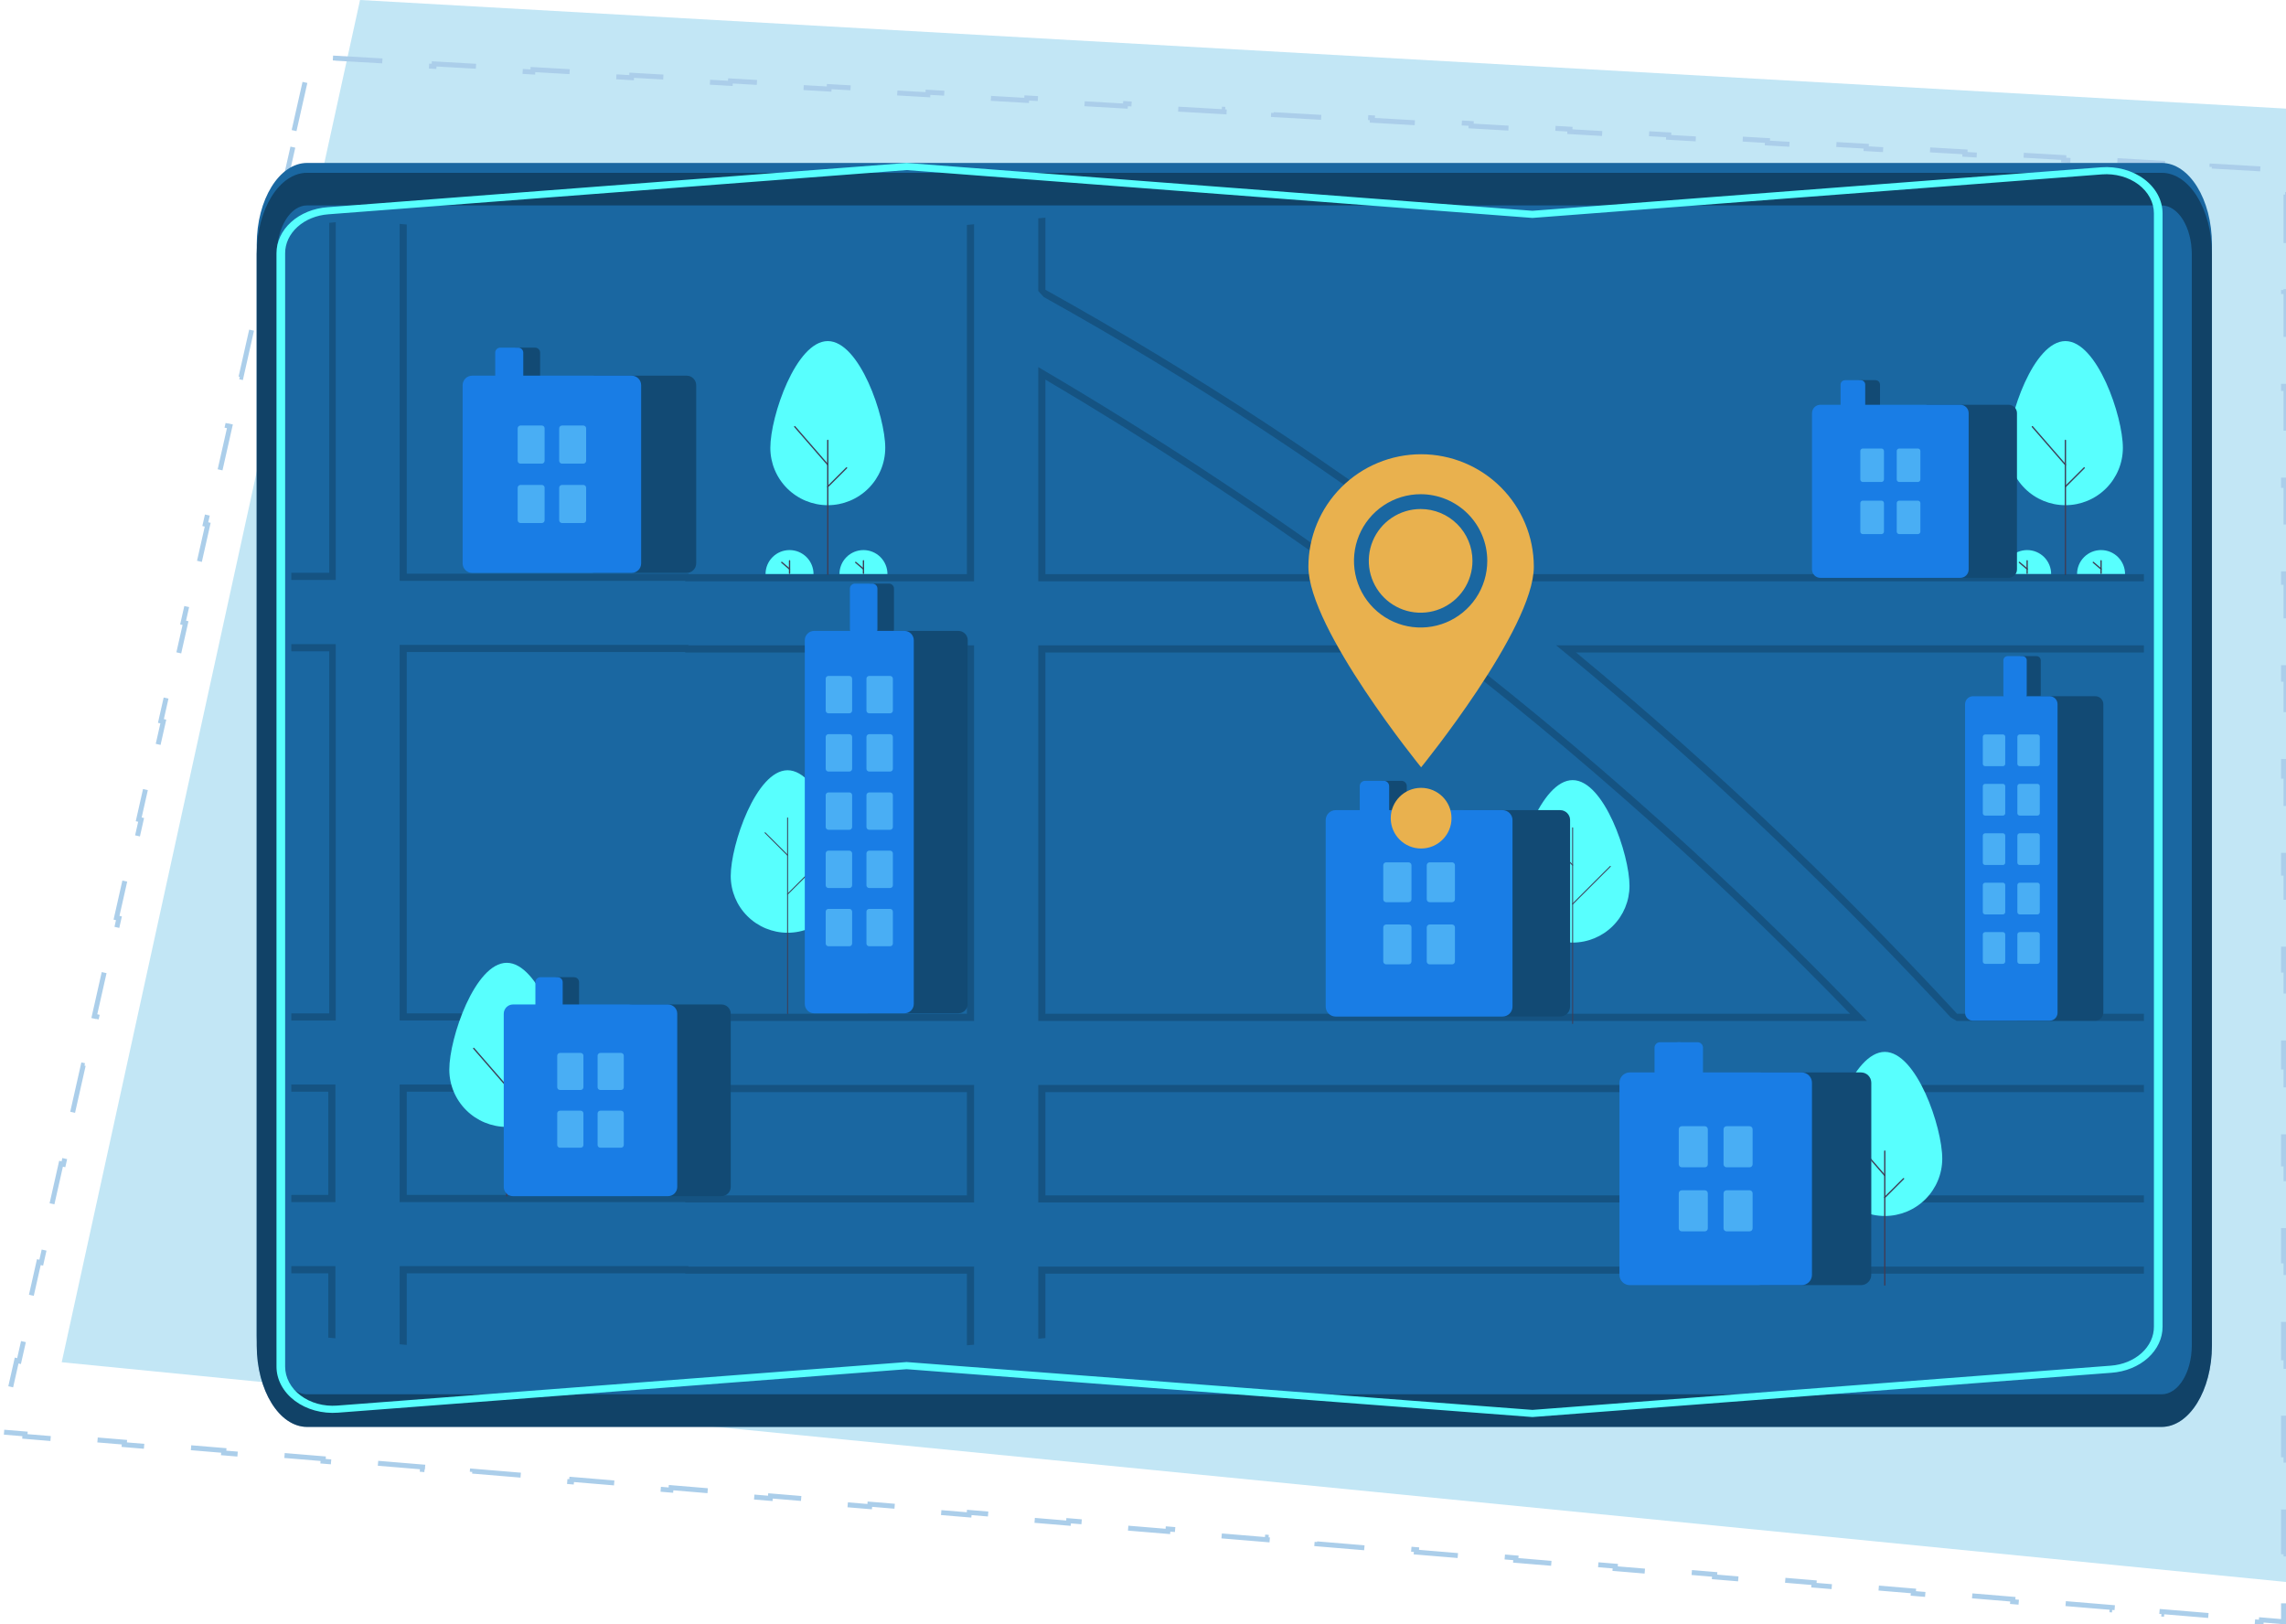<svg width="463" height="329" viewBox="0 0 463 329" fill="none" xmlns="http://www.w3.org/2000/svg">
<path d="M72.921 0L463 22V320.4L12.5 275.9L72.921 0Z" fill="#C2E6F5"/>
<path d="M59.561 26.446L61.808 16.482L62.296 16.592L63.327 12.024L67.904 12.287L67.933 11.787L77.934 12.363L77.906 12.862L87.907 13.437L87.936 12.938L97.938 13.512L97.909 14.012L107.911 14.587L107.94 14.088L117.941 14.662L117.913 15.162L127.914 15.737L127.943 15.238L137.945 15.812L137.916 16.312L147.918 16.887L147.946 16.387L157.948 16.962L157.919 17.462L167.921 18.037L167.95 17.538L177.952 18.113L177.923 18.612L187.925 19.187L187.953 18.688L197.955 19.262L197.926 19.762L207.928 20.337L207.957 19.837L217.958 20.413L217.93 20.912L227.931 21.487L227.96 20.988L237.962 21.562L237.933 22.062L247.935 22.637L247.963 22.137L257.965 22.712L257.936 23.212L267.938 23.787L267.967 23.288L277.969 23.863L277.94 24.362L287.942 24.937L287.97 24.438L297.972 25.012L297.943 25.512L307.945 26.087L307.974 25.587L317.975 26.163L317.947 26.662L327.948 27.237L327.977 26.738L337.979 27.312L337.95 27.812L347.952 28.387L347.98 27.887L357.982 28.462L357.953 28.962L367.955 29.537L367.984 29.038L377.986 29.613L377.957 30.112L387.959 30.687L387.987 30.188L397.989 30.762L397.96 31.262L407.962 31.837L407.991 31.337L417.992 31.913L417.964 32.412L427.965 32.987L427.994 32.487L437.996 33.062L437.967 33.562L447.969 34.137L447.997 33.638L457.999 34.212L457.97 34.712L462.5 34.972V39.408H463V49.225H462.5V59.042H463V68.858H462.5V78.675H463V88.492H462.5V98.308H463V108.125H462.5V117.942H463V127.758H462.5V137.575H463V147.392H462.5V157.208H463V167.025H462.5V176.842H463V186.658H462.5V196.475H463V206.292H462.5V216.108H463V225.925H462.5V235.742H463V245.558H462.5V255.375H463V265.192H462.5V275.008H463V284.825H462.5V294.642H463V304.458H462.5V314.275H463V324.092H462.5V328.457L458.009 328.083L457.967 328.582L447.902 327.745L447.943 327.246L437.878 326.409L437.837 326.908L427.772 326.071L427.813 325.572L417.748 324.735L417.706 325.234L407.641 324.397L407.683 323.898L397.617 323.061L397.576 323.56L387.511 322.723L387.552 322.225L377.487 321.388L377.446 321.886L367.38 321.049L367.422 320.551L357.357 319.714L357.315 320.212L347.25 319.375L347.291 318.877L337.226 318.04L337.185 318.538L327.12 317.701L327.161 317.203L317.096 316.366L317.054 316.864L306.989 316.027L307.031 315.529L296.965 314.692L296.924 315.19L286.859 314.353L286.9 313.855L276.835 313.018L276.794 313.516L266.728 312.679L266.77 312.181L256.705 311.344L256.663 311.842L246.598 311.005L246.639 310.507L236.574 309.67L236.533 310.168L226.467 309.332L226.509 308.833L216.444 307.996L216.402 308.495L206.337 307.658L206.378 307.159L196.313 306.322L196.272 306.821L186.207 305.984L186.248 305.485L176.183 304.648L176.141 305.147L166.076 304.31L166.118 303.811L156.052 302.975L156.011 303.473L145.946 302.636L145.987 302.138L135.922 301.301L135.88 301.799L125.815 300.962L125.857 300.464L115.791 299.627L115.75 300.125L105.685 299.288L105.726 298.79L95.661 297.953L95.62 298.451L85.554 297.614L85.596 297.116L75.531 296.279L75.489 296.777L65.424 295.94L65.465 295.442L55.4 294.605L55.359 295.103L45.294 294.266L45.335 293.768L35.27 292.931L35.228 293.429L25.163 292.592L25.204 292.094L15.139 291.257L15.098 291.755L5.033 290.918L5.074 290.42L0.614 290.049L1.612 285.628L1.124 285.518L3.371 275.554L3.859 275.664L6.107 265.699L5.619 265.589L7.867 255.625L8.354 255.735L10.602 245.771L10.114 245.661L12.362 235.696L12.849 235.806L15.097 225.842L14.609 225.732L16.857 215.768L17.345 215.878L19.592 205.914L19.104 205.804L21.352 195.839L21.84 195.949L24.087 185.985L23.599 185.875L25.847 175.911L26.335 176.021L28.582 166.056L28.095 165.946L30.342 155.982L30.83 156.092L33.078 146.128L32.59 146.018L34.837 136.054L35.325 136.164L37.573 126.199L37.085 126.089L39.333 116.125L39.82 116.235L42.068 106.271L41.58 106.161L43.828 96.196L44.315 96.306L46.563 86.342L46.075 86.232L48.323 76.268L48.811 76.378L51.058 66.414L50.57 66.304L52.818 56.339L53.306 56.449L55.553 46.485L55.066 46.375L57.313 36.411L57.801 36.521L60.048 26.556L59.561 26.446Z" stroke="#ABCEEA" stroke-dasharray="10 10"/>
<path d="M437.805 287H62.195C56.568 286.989 52.007 279.611 52 270.502V49.498C52 40.391 56.568 33.015 62.195 33H437.805C443.432 33.011 447.993 40.389 448 49.498V270.5C447.993 279.607 443.424 286.989 437.805 287Z" fill="#1A67A1"/>
<g filter="url(#filter0_d_1342_4372)">
<path d="M437.805 287H62.195C56.568 286.989 52.007 279.611 52 270.502V49.498C52 40.391 56.568 33.015 62.195 33H437.805C443.432 33.011 447.993 40.389 448 49.498V270.5C447.993 279.607 443.424 286.989 437.805 287ZM62.195 39.599C58.818 39.599 56.082 44.034 56.077 49.498V270.5C56.077 275.964 58.818 280.393 62.195 280.399H437.805C441.182 280.399 443.918 275.966 443.923 270.5V49.498C443.923 44.034 441.183 39.605 437.805 39.599L62.195 39.599Z" fill="#1A67A1"/>
<path d="M437.805 287H62.195C56.568 286.989 52.007 279.611 52 270.502V49.498C52 40.391 56.568 33.015 62.195 33H437.805C443.432 33.011 447.993 40.389 448 49.498V270.5C447.993 279.607 443.424 286.989 437.805 287ZM62.195 39.599C58.818 39.599 56.082 44.034 56.077 49.498V270.5C56.077 275.964 58.818 280.393 62.195 280.399H437.805C441.182 280.399 443.918 275.966 443.923 270.5V49.498C443.923 44.034 441.183 39.605 437.805 39.599L62.195 39.599Z" fill="black" fill-opacity="0.2"/>
<path d="M437.805 287H62.195C56.568 286.989 52.007 279.611 52 270.502V49.498C52 40.391 56.568 33.015 62.195 33H437.805C443.432 33.011 447.993 40.389 448 49.498V270.5C447.993 279.607 443.424 286.989 437.805 287ZM62.195 39.599C58.818 39.599 56.082 44.034 56.077 49.498V270.5C56.077 275.964 58.818 280.393 62.195 280.399H437.805C441.182 280.399 443.918 275.966 443.923 270.5V49.498C443.923 44.034 441.183 39.605 437.805 39.599L62.195 39.599Z" fill="black" fill-opacity="0.2"/>
</g>
<path d="M310.375 287L310.294 286.994L183.626 277.308L68.442 286.116C66.864 286.236 65.273 286.085 63.771 285.67C62.269 285.256 60.888 284.589 59.717 283.71C58.546 282.832 57.611 281.762 56.971 280.569C56.331 279.376 56 278.086 56 276.782V51.302C55.989 48.963 57.044 46.706 58.958 44.977C60.872 43.249 63.505 42.175 66.335 41.968L183.626 33L183.707 33.006L310.375 42.691L425.558 33.884C427.136 33.764 428.727 33.915 430.229 34.33C431.731 34.744 433.112 35.411 434.283 36.29C435.454 37.168 436.389 38.238 437.029 39.431C437.669 40.624 438 41.914 438 43.218V268.698C438.012 271.037 436.956 273.294 435.042 275.022C433.128 276.751 430.495 277.825 427.665 278.032L310.375 287ZM183.626 275.86L183.707 275.866L310.375 285.552L427.503 276.596C429.898 276.421 432.125 275.512 433.745 274.049C435.364 272.587 436.258 270.677 436.248 268.698V43.218C436.248 42.114 435.968 41.023 435.427 40.014C434.885 39.004 434.094 38.099 433.103 37.356C432.112 36.612 430.944 36.047 429.672 35.697C428.401 35.346 427.055 35.218 425.72 35.32L310.375 44.14L310.294 44.134L183.626 34.448L66.497 43.404C64.102 43.579 61.875 44.488 60.255 45.95C58.636 47.413 57.742 49.323 57.752 51.302V276.782C57.752 277.886 58.032 278.977 58.573 279.986C59.115 280.996 59.907 281.901 60.897 282.644C61.888 283.388 63.056 283.953 64.328 284.303C65.599 284.654 66.945 284.782 68.28 284.68L183.626 275.86Z" fill="#58FFFE"/>
<path d="M429.961 90.708C429.961 84.296 424.75 69.081 418.322 69.081C411.894 69.081 406.684 84.296 406.684 90.708C406.685 93.788 407.913 96.741 410.095 98.918C412.278 101.096 415.237 102.319 418.322 102.319C421.408 102.319 424.367 101.096 426.55 98.918C428.732 96.741 429.959 93.788 429.961 90.708Z" fill="#58FFFE"/>
<path d="M418.32 116.434C418.285 116.434 418.251 116.42 418.226 116.395C418.201 116.37 418.188 116.336 418.188 116.301V89.181C418.188 89.146 418.202 89.112 418.227 89.088C418.252 89.063 418.285 89.049 418.32 89.049C418.355 89.049 418.389 89.063 418.414 89.088C418.439 89.112 418.453 89.146 418.453 89.181V116.301C418.453 116.319 418.449 116.336 418.443 116.352C418.436 116.368 418.426 116.383 418.414 116.395C418.402 116.408 418.387 116.417 418.371 116.424C418.355 116.431 418.338 116.434 418.32 116.434Z" fill="#3F3D56"/>
<path d="M418.319 94.248C418.3 94.248 418.281 94.244 418.264 94.236C418.246 94.228 418.231 94.217 418.218 94.202L411.524 86.497C411.501 86.47 411.49 86.436 411.493 86.4C411.495 86.365 411.511 86.333 411.538 86.31C411.565 86.287 411.599 86.275 411.635 86.278C411.67 86.28 411.702 86.296 411.726 86.323L418.419 94.028C418.436 94.047 418.447 94.071 418.451 94.096C418.454 94.121 418.45 94.147 418.44 94.17C418.429 94.193 418.412 94.213 418.391 94.227C418.369 94.241 418.344 94.248 418.319 94.248V94.248Z" fill="#3F3D56"/>
<path d="M418.321 98.695C418.294 98.695 418.269 98.687 418.247 98.672C418.225 98.658 418.208 98.637 418.198 98.613C418.188 98.589 418.185 98.562 418.19 98.536C418.195 98.51 418.208 98.487 418.226 98.468L422.03 94.671C422.042 94.659 422.057 94.649 422.073 94.643C422.089 94.636 422.107 94.633 422.124 94.633C422.142 94.633 422.159 94.636 422.175 94.643C422.191 94.649 422.206 94.659 422.218 94.671C422.231 94.684 422.24 94.698 422.247 94.715C422.254 94.731 422.257 94.748 422.257 94.765C422.257 94.783 422.254 94.8 422.247 94.816C422.24 94.832 422.231 94.847 422.218 94.859L418.415 98.656C418.402 98.668 418.388 98.678 418.372 98.685C418.355 98.692 418.338 98.695 418.321 98.695Z" fill="#3F3D56"/>
<path d="M405.715 116.258C405.715 114.972 406.227 113.738 407.138 112.829C408.049 111.919 409.285 111.408 410.574 111.408C411.862 111.408 413.098 111.919 414.01 112.829C414.921 113.738 415.433 114.972 415.433 116.258" fill="#58FFFE"/>
<path d="M410.572 116.258C410.538 116.258 410.504 116.244 410.48 116.22C410.455 116.195 410.441 116.162 410.441 116.127V113.571C410.441 113.536 410.455 113.503 410.48 113.478C410.504 113.454 410.538 113.44 410.572 113.44C410.607 113.44 410.64 113.454 410.665 113.478C410.689 113.503 410.703 113.536 410.703 113.571V116.127C410.703 116.162 410.689 116.195 410.665 116.22C410.64 116.244 410.607 116.258 410.572 116.258Z" fill="#3F3D56"/>
<path d="M410.574 115.38C410.543 115.38 410.513 115.368 410.489 115.348L408.913 113.998C408.9 113.987 408.889 113.973 408.881 113.958C408.874 113.942 408.869 113.926 408.868 113.908C408.866 113.891 408.868 113.874 408.874 113.858C408.879 113.841 408.888 113.826 408.899 113.813C408.91 113.8 408.924 113.789 408.939 113.782C408.955 113.774 408.971 113.769 408.989 113.768C409.006 113.767 409.023 113.769 409.039 113.774C409.056 113.779 409.071 113.788 409.084 113.799L410.66 115.149C410.68 115.167 410.695 115.19 410.702 115.216C410.708 115.242 410.707 115.269 410.698 115.294C410.688 115.319 410.671 115.341 410.649 115.356C410.627 115.371 410.601 115.38 410.574 115.38H410.574Z" fill="#3F3D56"/>
<path d="M420.684 116.258C420.684 114.972 421.196 113.738 422.107 112.829C423.018 111.919 424.254 111.408 425.543 111.408C426.831 111.408 428.067 111.919 428.978 112.829C429.89 113.738 430.401 114.972 430.401 116.258" fill="#58FFFE"/>
<path d="M425.545 116.258C425.51 116.258 425.477 116.244 425.452 116.22C425.428 116.195 425.414 116.162 425.414 116.127V113.571C425.414 113.536 425.428 113.503 425.452 113.478C425.477 113.454 425.51 113.44 425.545 113.44C425.58 113.44 425.613 113.454 425.638 113.478C425.662 113.503 425.676 113.536 425.676 113.571V116.127C425.676 116.162 425.662 116.195 425.638 116.22C425.613 116.244 425.58 116.258 425.545 116.258Z" fill="#3F3D56"/>
<path d="M425.543 115.38C425.511 115.38 425.481 115.369 425.457 115.348L423.881 113.998C423.855 113.975 423.839 113.943 423.836 113.909C423.834 113.874 423.845 113.84 423.868 113.814C423.89 113.787 423.922 113.771 423.957 113.768C423.992 113.766 424.026 113.777 424.052 113.799L425.628 115.149C425.649 115.167 425.663 115.19 425.67 115.216C425.676 115.242 425.675 115.269 425.666 115.294C425.656 115.319 425.64 115.341 425.618 115.356C425.596 115.372 425.569 115.38 425.543 115.38V115.38Z" fill="#3F3D56"/>
<g opacity="0.3">
<path fill-rule="evenodd" clip-rule="evenodd" d="M274.602 116.417C254.383 101.718 233.109 87.78 211.377 74.993L210.286 74.351V117.722H276.397L274.602 116.417ZM211.731 76.878C232.405 89.085 252.649 102.331 271.955 116.28H211.731V76.878ZM376.929 205.549C368.185 196.474 359.214 187.607 350.017 178.946C347.482 176.556 344.931 174.184 342.364 171.833C326.699 157.469 310.519 143.809 293.824 130.852L293.629 130.701H210.286V206.771H378.107L376.929 205.549ZM293.134 132.143C309.232 144.642 324.895 157.841 340.121 171.739C342.765 174.151 345.391 176.582 347.998 179.032C357.115 187.584 366.018 196.349 374.708 205.329H211.731V132.143H293.134ZM139.443 219.665V219.75H197.283V243.544H138.778V243.46H80.938V219.665H139.443ZM82.383 221.107H138.778V221.192H195.838V242.102H139.443V242.017H82.383V221.107ZM210.286 256.523V271.135L211.731 271.002V257.965H434.22V256.523H210.286ZM434.22 221.192V219.75H210.286V243.544H434.22V242.102H211.731V221.192H434.22ZM299.3 116.28C271.583 94.938 242.312 75.687 211.731 58.686V44.085L210.286 44.218V58.932L211.398 60.153C241.856 77.108 271.008 96.3 298.613 117.57L298.808 117.722H434.22V116.28H299.3ZM195.838 116.28H139.443V116.195H82.383V45.471L80.938 45.337V117.637H138.778V117.722H197.283V45.422L195.838 45.556V116.28ZM434.22 130.701H315.177L316.734 131.977C331.391 144.015 345.782 156.782 359.907 170.279C361.915 172.197 363.916 174.13 365.91 176.08C375.835 185.76 385.566 195.756 395.104 206.068L396.295 206.771H434.22V205.329H396.386C386.952 195.119 377.313 185.204 367.47 175.586C365.501 173.661 363.526 171.749 361.543 169.85C347.724 156.615 333.61 144.046 319.201 132.143H434.22V130.701ZM139.443 256.438V256.523H197.283V272.339L195.838 272.473V257.965H138.778V257.88H82.383V272.388L80.938 272.255V256.438H139.443ZM139.443 130.616V130.701H197.283V206.771H138.778V206.686H80.938V130.616H139.443ZM82.383 132.058H138.778V132.143H195.838V205.329H139.443V205.244H82.383V132.058ZM67.935 256.438V271.05L66.49 270.917V257.88H59.001V256.438H67.935ZM59.001 221.107V219.665H67.935V243.46H59.001V242.017H66.49V221.107H59.001ZM59.001 116.01H66.681V45.134L68.001 45V117.455H59.001V116.01ZM59.001 131.907V130.462H68.001V206.696H59.001V205.25H66.681V131.907H59.001Z" fill="#175D91"/>
<path fill-rule="evenodd" clip-rule="evenodd" d="M274.602 116.417C254.383 101.718 233.109 87.78 211.377 74.993L210.286 74.351V117.722H276.397L274.602 116.417ZM211.731 76.878C232.405 89.085 252.649 102.331 271.955 116.28H211.731V76.878ZM376.929 205.549C368.185 196.474 359.214 187.607 350.017 178.946C347.482 176.556 344.931 174.184 342.364 171.833C326.699 157.469 310.519 143.809 293.824 130.852L293.629 130.701H210.286V206.771H378.107L376.929 205.549ZM293.134 132.143C309.232 144.642 324.895 157.841 340.121 171.739C342.765 174.151 345.391 176.582 347.998 179.032C357.115 187.584 366.018 196.349 374.708 205.329H211.731V132.143H293.134ZM139.443 219.665V219.75H197.283V243.544H138.778V243.46H80.938V219.665H139.443ZM82.383 221.107H138.778V221.192H195.838V242.102H139.443V242.017H82.383V221.107ZM210.286 256.523V271.135L211.731 271.002V257.965H434.22V256.523H210.286ZM434.22 221.192V219.75H210.286V243.544H434.22V242.102H211.731V221.192H434.22ZM299.3 116.28C271.583 94.938 242.312 75.687 211.731 58.686V44.085L210.286 44.218V58.932L211.398 60.153C241.856 77.108 271.008 96.3 298.613 117.57L298.808 117.722H434.22V116.28H299.3ZM195.838 116.28H139.443V116.195H82.383V45.471L80.938 45.337V117.637H138.778V117.722H197.283V45.422L195.838 45.556V116.28ZM434.22 130.701H315.177L316.734 131.977C331.391 144.015 345.782 156.782 359.907 170.279C361.915 172.197 363.916 174.13 365.91 176.08C375.835 185.76 385.566 195.756 395.104 206.068L396.295 206.771H434.22V205.329H396.386C386.952 195.119 377.313 185.204 367.47 175.586C365.501 173.661 363.526 171.749 361.543 169.85C347.724 156.615 333.61 144.046 319.201 132.143H434.22V130.701ZM139.443 256.438V256.523H197.283V272.339L195.838 272.473V257.965H138.778V257.88H82.383V272.388L80.938 272.255V256.438H139.443ZM139.443 130.616V130.701H197.283V206.771H138.778V206.686H80.938V130.616H139.443ZM82.383 132.058H138.778V132.143H195.838V205.329H139.443V205.244H82.383V132.058ZM67.935 256.438V271.05L66.49 270.917V257.88H59.001V256.438H67.935ZM59.001 221.107V219.665H67.935V243.46H59.001V242.017H66.49V221.107H59.001ZM59.001 116.01H66.681V45.134L68.001 45V117.455H59.001V116.01ZM59.001 131.907V130.462H68.001V206.696H59.001V205.25H66.681V131.907H59.001Z" fill="black" fill-opacity="0.6"/>
</g>
<path d="M148 177.416C148 171.067 153.157 156 159.518 156C165.879 156 171.035 171.067 171.035 177.416C171.035 180.465 169.822 183.39 167.662 185.546C165.502 187.702 162.572 188.913 159.518 188.913C156.463 188.913 153.533 187.702 151.373 185.546C149.213 183.39 148 180.465 148 177.416Z" fill="#58FFFE"/>
<path d="M159.516 205.386C159.504 205.386 159.492 205.384 159.48 205.379C159.469 205.374 159.458 205.367 159.45 205.359C159.441 205.35 159.434 205.339 159.429 205.328C159.424 205.316 159.422 205.304 159.422 205.292V165.655C159.422 165.63 159.432 165.606 159.45 165.588C159.467 165.571 159.491 165.561 159.516 165.561C159.541 165.561 159.565 165.571 159.583 165.588C159.601 165.606 159.611 165.63 159.611 165.655V205.292C159.611 205.304 159.608 205.317 159.604 205.328C159.599 205.339 159.592 205.35 159.583 205.359C159.574 205.367 159.564 205.374 159.552 205.379C159.541 205.384 159.529 205.386 159.516 205.386Z" fill="#3F3D56"/>
<path d="M159.517 173.307C159.504 173.307 159.492 173.305 159.48 173.3C159.469 173.295 159.459 173.288 159.45 173.28L154.891 168.729C154.882 168.72 154.875 168.71 154.87 168.699C154.866 168.687 154.863 168.675 154.863 168.662C154.863 168.65 154.866 168.638 154.87 168.626C154.875 168.615 154.882 168.604 154.891 168.596C154.9 168.587 154.91 168.58 154.922 168.575C154.933 168.57 154.946 168.568 154.958 168.568C154.97 168.568 154.983 168.57 154.994 168.575C155.006 168.58 155.016 168.587 155.025 168.596L159.584 173.146C159.597 173.159 159.606 173.176 159.61 173.194C159.613 173.213 159.611 173.232 159.604 173.249C159.597 173.266 159.585 173.281 159.569 173.291C159.554 173.302 159.535 173.307 159.517 173.307Z" fill="#3F3D56"/>
<path d="M159.517 181.185C159.498 181.185 159.48 181.179 159.464 181.169C159.448 181.159 159.436 181.144 159.429 181.127C159.422 181.109 159.42 181.09 159.424 181.072C159.427 181.054 159.436 181.037 159.45 181.024L167.084 173.403C167.102 173.385 167.126 173.376 167.151 173.376C167.176 173.376 167.2 173.386 167.218 173.403C167.236 173.421 167.245 173.445 167.246 173.47C167.246 173.495 167.236 173.519 167.218 173.537L159.584 181.157C159.575 181.166 159.564 181.173 159.553 181.178C159.541 181.183 159.529 181.185 159.517 181.185Z" fill="#3F3D56"/>
<path d="M307 179.416C307 173.067 312.157 158 318.518 158C324.879 158 330.035 173.067 330.035 179.416C330.034 182.464 328.819 185.387 326.659 187.541C324.5 189.696 321.571 190.906 318.518 190.906C315.464 190.906 312.536 189.696 310.376 187.541C308.216 185.387 307.002 182.464 307 179.416Z" fill="#58FFFE"/>
<path d="M318.516 207.386C318.504 207.386 318.492 207.384 318.48 207.379C318.469 207.374 318.458 207.367 318.45 207.359C318.441 207.35 318.434 207.339 318.429 207.328C318.424 207.316 318.422 207.304 318.422 207.292V167.655C318.422 167.63 318.432 167.606 318.45 167.588C318.467 167.571 318.491 167.561 318.516 167.561C318.541 167.561 318.565 167.571 318.583 167.588C318.601 167.606 318.611 167.63 318.611 167.655V207.292C318.611 207.304 318.608 207.316 318.604 207.328C318.599 207.339 318.592 207.35 318.583 207.359C318.574 207.367 318.564 207.374 318.552 207.379C318.541 207.384 318.529 207.386 318.516 207.386Z" fill="#3F3D56"/>
<path d="M318.517 175.307C318.504 175.307 318.492 175.305 318.48 175.3C318.469 175.295 318.459 175.288 318.45 175.28L313.891 170.729C313.873 170.712 313.863 170.687 313.863 170.662C313.863 170.637 313.873 170.613 313.891 170.596C313.909 170.578 313.933 170.568 313.958 170.568C313.983 170.568 314.007 170.578 314.025 170.596L318.584 175.146C318.597 175.159 318.606 175.176 318.61 175.194C318.613 175.213 318.611 175.232 318.604 175.249C318.597 175.266 318.585 175.281 318.569 175.291C318.554 175.302 318.535 175.307 318.517 175.307H318.517Z" fill="#3F3D56"/>
<path d="M318.517 183.185C318.498 183.185 318.48 183.179 318.464 183.169C318.448 183.158 318.436 183.144 318.429 183.126C318.422 183.109 318.42 183.09 318.424 183.072C318.427 183.053 318.436 183.037 318.45 183.023L326.084 175.403C326.102 175.385 326.126 175.376 326.151 175.376C326.176 175.376 326.2 175.386 326.217 175.403C326.235 175.421 326.245 175.445 326.245 175.47C326.245 175.495 326.235 175.519 326.218 175.537L318.584 183.157C318.575 183.166 318.564 183.173 318.553 183.178C318.541 183.182 318.529 183.185 318.517 183.185Z" fill="#3F3D56"/>
<path d="M114.278 216.627C114.278 210.215 109.067 195 102.639 195C96.211 195 91 210.215 91 216.627C91.002 219.707 92.229 222.66 94.412 224.837C96.594 227.014 99.553 228.237 102.639 228.237C105.724 228.237 108.684 227.014 110.866 224.837C113.049 222.66 114.276 219.707 114.278 216.627Z" fill="#58FFFE"/>
<path d="M102.637 242.353C102.601 242.353 102.568 242.339 102.543 242.314C102.518 242.289 102.504 242.255 102.504 242.22V215.1C102.504 215.082 102.507 215.065 102.514 215.049C102.52 215.033 102.53 215.018 102.542 215.005C102.555 214.993 102.569 214.983 102.586 214.976C102.602 214.97 102.619 214.966 102.637 214.966C102.654 214.966 102.671 214.97 102.688 214.976C102.704 214.983 102.718 214.993 102.731 215.005C102.743 215.018 102.753 215.033 102.759 215.049C102.766 215.065 102.769 215.082 102.769 215.1V242.22C102.769 242.255 102.755 242.289 102.73 242.314C102.706 242.339 102.672 242.353 102.637 242.353Z" fill="#3F3D56"/>
<path d="M102.639 220.167C102.62 220.167 102.601 220.163 102.584 220.155C102.566 220.147 102.551 220.135 102.538 220.121L95.845 212.416C95.822 212.389 95.81 212.354 95.813 212.319C95.816 212.284 95.832 212.252 95.858 212.229C95.885 212.206 95.92 212.194 95.955 212.196C95.99 212.199 96.022 212.215 96.046 212.241L102.739 219.947C102.756 219.966 102.767 219.99 102.771 220.015C102.774 220.04 102.771 220.066 102.76 220.089C102.749 220.112 102.732 220.132 102.711 220.146C102.689 220.159 102.664 220.167 102.639 220.167Z" fill="#3F3D56"/>
<path d="M102.637 224.614C102.611 224.614 102.585 224.606 102.563 224.591C102.541 224.577 102.524 224.556 102.514 224.532C102.504 224.507 102.501 224.481 102.506 224.455C102.512 224.429 102.524 224.405 102.543 224.387L106.346 220.59C106.371 220.565 106.405 220.551 106.44 220.551C106.476 220.551 106.51 220.565 106.535 220.59C106.559 220.615 106.573 220.649 106.573 220.684C106.574 220.719 106.56 220.753 106.535 220.778L102.731 224.575C102.719 224.587 102.704 224.597 102.688 224.604C102.672 224.61 102.654 224.614 102.637 224.614Z" fill="#3F3D56"/>
<path d="M179.297 90.708C179.297 84.296 174.086 69.081 167.658 69.081C161.23 69.081 156.02 84.296 156.02 90.708C156.021 93.788 157.248 96.741 159.431 98.918C161.613 101.096 164.573 102.319 167.658 102.319C170.744 102.319 173.703 101.096 175.886 98.918C178.068 96.741 179.295 93.788 179.297 90.708Z" fill="#58FFFE"/>
<path d="M167.656 116.434C167.621 116.434 167.587 116.42 167.562 116.395C167.537 116.37 167.523 116.336 167.523 116.301V89.181C167.524 89.146 167.538 89.112 167.563 89.088C167.587 89.063 167.621 89.049 167.656 89.049C167.691 89.049 167.725 89.063 167.75 89.088C167.775 89.112 167.789 89.146 167.789 89.181V116.301C167.789 116.319 167.785 116.336 167.779 116.352C167.772 116.368 167.762 116.383 167.75 116.395C167.738 116.408 167.723 116.417 167.707 116.424C167.691 116.431 167.674 116.434 167.656 116.434Z" fill="#3F3D56"/>
<path d="M167.659 94.248C167.64 94.248 167.621 94.244 167.603 94.236C167.586 94.228 167.571 94.217 167.558 94.202L160.864 86.497C160.841 86.47 160.83 86.436 160.832 86.4C160.835 86.365 160.851 86.333 160.878 86.31C160.905 86.287 160.939 86.275 160.974 86.278C161.01 86.28 161.042 86.296 161.065 86.323L167.759 94.028C167.776 94.047 167.787 94.071 167.79 94.096C167.794 94.121 167.79 94.147 167.78 94.17C167.769 94.193 167.752 94.213 167.731 94.227C167.709 94.241 167.684 94.248 167.659 94.248V94.248Z" fill="#3F3D56"/>
<path d="M167.657 98.695C167.63 98.695 167.604 98.687 167.583 98.672C167.561 98.658 167.544 98.637 167.534 98.613C167.524 98.589 167.521 98.562 167.526 98.536C167.531 98.51 167.544 98.487 167.562 98.468L171.366 94.671C171.378 94.659 171.393 94.649 171.409 94.643C171.425 94.636 171.443 94.633 171.46 94.633C171.478 94.633 171.495 94.636 171.511 94.643C171.527 94.649 171.542 94.659 171.554 94.671C171.566 94.684 171.576 94.698 171.583 94.715C171.59 94.731 171.593 94.748 171.593 94.765C171.593 94.783 171.59 94.8 171.583 94.816C171.576 94.832 171.566 94.847 171.554 94.859L167.751 98.656C167.738 98.668 167.724 98.678 167.707 98.685C167.691 98.692 167.674 98.695 167.657 98.695Z" fill="#3F3D56"/>
<path d="M155.051 116.258C155.051 114.972 155.563 113.738 156.474 112.829C157.385 111.919 158.621 111.408 159.91 111.408C161.198 111.408 162.434 111.919 163.346 112.829C164.257 113.738 164.769 114.972 164.769 116.258" fill="#58FFFE"/>
<path d="M159.912 116.258C159.877 116.258 159.844 116.244 159.82 116.22C159.795 116.195 159.781 116.162 159.781 116.127V113.571C159.781 113.536 159.795 113.503 159.82 113.478C159.844 113.454 159.877 113.44 159.912 113.44C159.947 113.44 159.98 113.454 160.005 113.478C160.029 113.503 160.043 113.536 160.043 113.571V116.127C160.043 116.162 160.029 116.195 160.005 116.22C159.98 116.244 159.947 116.258 159.912 116.258Z" fill="#3F3D56"/>
<path d="M159.91 115.38C159.879 115.38 159.849 115.368 159.825 115.348L158.249 113.998C158.236 113.987 158.225 113.973 158.217 113.958C158.209 113.942 158.205 113.926 158.204 113.908C158.202 113.891 158.204 113.874 158.21 113.858C158.215 113.841 158.224 113.826 158.235 113.813C158.246 113.8 158.26 113.789 158.275 113.782C158.291 113.774 158.307 113.769 158.324 113.768C158.342 113.767 158.359 113.769 158.375 113.774C158.392 113.779 158.407 113.788 158.42 113.799L159.996 115.149C160.016 115.167 160.031 115.19 160.037 115.216C160.044 115.242 160.043 115.269 160.033 115.294C160.024 115.319 160.007 115.341 159.985 115.356C159.963 115.372 159.937 115.38 159.91 115.38H159.91Z" fill="#3F3D56"/>
<path d="M170.023 116.258C170.023 114.972 170.535 113.738 171.447 112.828C172.358 111.919 173.594 111.408 174.882 111.408C176.171 111.408 177.407 111.919 178.318 112.828C179.229 113.738 179.741 114.972 179.741 116.258" fill="#58FFFE"/>
<path d="M174.881 116.258C174.846 116.258 174.813 116.244 174.788 116.22C174.764 116.195 174.75 116.162 174.75 116.127V113.571C174.75 113.536 174.764 113.503 174.788 113.478C174.813 113.454 174.846 113.44 174.881 113.44C174.916 113.44 174.949 113.454 174.974 113.478C174.998 113.503 175.012 113.536 175.012 113.571V116.127C175.012 116.162 174.998 116.195 174.974 116.22C174.949 116.244 174.916 116.258 174.881 116.258Z" fill="#3F3D56"/>
<path d="M174.882 115.38C174.851 115.38 174.821 115.369 174.797 115.348L173.221 113.998C173.195 113.975 173.179 113.943 173.176 113.909C173.174 113.874 173.185 113.84 173.207 113.814C173.23 113.787 173.262 113.771 173.297 113.768C173.331 113.766 173.366 113.777 173.392 113.799L174.968 115.149C174.988 115.167 175.003 115.19 175.01 115.216C175.016 115.242 175.015 115.269 175.006 115.294C174.996 115.319 174.979 115.341 174.957 115.356C174.935 115.372 174.909 115.38 174.882 115.38V115.38Z" fill="#3F3D56"/>
<path d="M393.379 234.669C393.379 228.257 388.168 213.042 381.74 213.042C375.312 213.042 370.102 228.257 370.102 234.669C370.103 237.749 371.331 240.702 373.513 242.879C375.696 245.057 378.655 246.28 381.74 246.28C384.826 246.28 387.785 245.057 389.968 242.879C392.15 240.702 393.377 237.749 393.379 234.669Z" fill="#58FFFE"/>
<path d="M381.738 260.395C381.703 260.395 381.669 260.381 381.644 260.356C381.619 260.331 381.605 260.298 381.605 260.262V233.142C381.605 233.125 381.609 233.107 381.615 233.091C381.622 233.075 381.632 233.06 381.644 233.048C381.656 233.035 381.671 233.025 381.687 233.019C381.703 233.012 381.721 233.009 381.738 233.009C381.756 233.009 381.773 233.012 381.789 233.019C381.805 233.025 381.82 233.035 381.832 233.048C381.845 233.06 381.854 233.075 381.861 233.091C381.868 233.107 381.871 233.125 381.871 233.142V260.262C381.871 260.298 381.857 260.331 381.832 260.356C381.807 260.381 381.773 260.395 381.738 260.395Z" fill="#3F3D56"/>
<path d="M381.741 238.209C381.721 238.209 381.703 238.205 381.685 238.197C381.668 238.189 381.652 238.178 381.64 238.163L374.946 230.458C374.923 230.431 374.912 230.397 374.914 230.362C374.917 230.327 374.933 230.294 374.96 230.271C374.987 230.248 375.021 230.237 375.056 230.239C375.091 230.241 375.124 230.258 375.147 230.284L381.841 237.989C381.858 238.009 381.869 238.032 381.872 238.057C381.876 238.083 381.872 238.108 381.862 238.131C381.851 238.155 381.834 238.174 381.812 238.188C381.791 238.202 381.766 238.209 381.741 238.209V238.209Z" fill="#3F3D56"/>
<path d="M381.739 242.656C381.712 242.656 381.686 242.648 381.665 242.634C381.643 242.619 381.626 242.598 381.616 242.574C381.606 242.55 381.603 242.523 381.608 242.497C381.613 242.472 381.626 242.448 381.644 242.429L385.448 238.633C385.46 238.62 385.475 238.611 385.491 238.604C385.507 238.597 385.525 238.594 385.542 238.594C385.56 238.594 385.577 238.597 385.593 238.604C385.609 238.611 385.624 238.62 385.636 238.633C385.649 238.645 385.658 238.66 385.665 238.676C385.672 238.692 385.675 238.709 385.675 238.727C385.675 238.744 385.672 238.761 385.665 238.777C385.658 238.794 385.649 238.808 385.636 238.821L381.833 242.617C381.82 242.629 381.806 242.639 381.789 242.646C381.773 242.653 381.756 242.656 381.739 242.656Z" fill="#3F3D56"/>
<path d="M116.285 204.541H112.748C112.485 204.541 112.232 204.436 112.046 204.25C111.859 204.064 111.754 203.811 111.754 203.548V198.915C111.754 198.652 111.859 198.4 112.046 198.213C112.232 198.027 112.485 197.923 112.748 197.922H116.285C116.548 197.923 116.801 198.027 116.988 198.213C117.174 198.4 117.279 198.652 117.279 198.915V203.548C117.279 203.811 117.174 204.064 116.988 204.25C116.801 204.436 116.548 204.541 116.285 204.541Z" fill="#175D91"/>
<path d="M116.285 204.541H112.748C112.485 204.541 112.232 204.436 112.046 204.25C111.859 204.064 111.754 203.811 111.754 203.548V198.915C111.754 198.652 111.859 198.4 112.046 198.213C112.232 198.027 112.485 197.923 112.748 197.922H116.285C116.548 197.923 116.801 198.027 116.988 198.213C117.174 198.4 117.279 198.652 117.279 198.915V203.548C117.279 203.811 117.174 204.064 116.988 204.25C116.801 204.436 116.548 204.541 116.285 204.541Z" fill="black" fill-opacity="0.2"/>
<path d="M146.123 242.266H128C127.502 242.265 127.024 242.067 126.672 241.716C126.32 241.364 126.122 240.888 126.121 240.391V205.313C126.122 204.816 126.32 204.339 126.672 203.988C127.024 203.636 127.502 203.438 128 203.438H146.123C146.621 203.438 147.099 203.636 147.451 203.988C147.803 204.339 148.001 204.816 148.002 205.313V240.391C148.001 240.888 147.803 241.364 147.451 241.716C147.099 242.067 146.621 242.265 146.123 242.266Z" fill="#175D91"/>
<path d="M146.123 242.266H128C127.502 242.265 127.024 242.067 126.672 241.716C126.32 241.364 126.122 240.888 126.121 240.391V205.313C126.122 204.816 126.32 204.339 126.672 203.988C127.024 203.636 127.502 203.438 128 203.438H146.123C146.621 203.438 147.099 203.636 147.451 203.988C147.803 204.339 148.001 204.816 148.002 205.313V240.391C148.001 240.888 147.803 241.364 147.451 241.716C147.099 242.067 146.621 242.265 146.123 242.266Z" fill="black" fill-opacity="0.2"/>
<path d="M135.291 242.266H103.906C103.408 242.265 102.93 242.067 102.578 241.716C102.226 241.364 102.028 240.888 102.027 240.391V205.313C102.028 204.816 102.226 204.339 102.578 203.988C102.93 203.636 103.408 203.438 103.906 203.438H135.291C135.789 203.438 136.266 203.636 136.618 203.988C136.971 204.339 137.169 204.816 137.169 205.313V240.391C137.169 240.888 136.971 241.364 136.618 241.716C136.266 242.067 135.789 242.265 135.291 242.266Z" fill="#197DE5"/>
<path d="M112.968 204.541H109.432C109.168 204.541 108.916 204.436 108.729 204.25C108.543 204.064 108.438 203.811 108.438 203.548V198.915C108.438 198.652 108.543 198.4 108.729 198.213C108.916 198.027 109.168 197.923 109.432 197.922H112.968C113.232 197.923 113.485 198.027 113.671 198.213C113.858 198.4 113.963 198.652 113.963 198.915V203.548C113.963 203.811 113.858 204.064 113.671 204.25C113.485 204.436 113.232 204.541 112.968 204.541Z" fill="#197DE5"/>
<path d="M117.611 220.756H113.412C113.265 220.756 113.125 220.698 113.021 220.594C112.918 220.491 112.86 220.351 112.859 220.204V213.807C112.86 213.66 112.918 213.52 113.021 213.417C113.125 213.313 113.265 213.255 113.412 213.255H117.611C117.758 213.255 117.898 213.313 118.002 213.417C118.105 213.52 118.164 213.66 118.164 213.807V220.204C118.164 220.351 118.105 220.491 118.002 220.594C117.898 220.698 117.758 220.756 117.611 220.756Z" fill="#49AEF4"/>
<path d="M125.787 220.756H121.588C121.441 220.756 121.301 220.698 121.197 220.594C121.094 220.491 121.035 220.351 121.035 220.204V213.807C121.035 213.66 121.094 213.52 121.197 213.417C121.301 213.313 121.441 213.255 121.588 213.255H125.787C125.934 213.255 126.074 213.313 126.178 213.417C126.281 213.52 126.339 213.66 126.34 213.807V220.204C126.339 220.351 126.281 220.491 126.178 220.594C126.074 220.698 125.934 220.756 125.787 220.756Z" fill="#49AEF4"/>
<path d="M117.611 232.448H113.412C113.265 232.448 113.125 232.39 113.021 232.286C112.918 232.183 112.86 232.043 112.859 231.897V225.499C112.86 225.353 112.918 225.212 113.021 225.109C113.125 225.006 113.265 224.947 113.412 224.947H117.611C117.758 224.947 117.898 225.006 118.002 225.109C118.105 225.212 118.164 225.353 118.164 225.499V231.897C118.164 232.043 118.105 232.183 118.002 232.286C117.898 232.39 117.758 232.448 117.611 232.448Z" fill="#49AEF4"/>
<path d="M125.787 232.448H121.588C121.441 232.448 121.301 232.39 121.197 232.286C121.094 232.183 121.035 232.043 121.035 231.897V225.499C121.035 225.353 121.094 225.212 121.197 225.109C121.301 225.006 121.441 224.947 121.588 224.947H125.787C125.934 224.947 126.074 225.006 126.178 225.109C126.281 225.212 126.339 225.353 126.34 225.499V231.897C126.339 232.043 126.281 232.183 126.178 232.286C126.074 232.39 125.934 232.448 125.787 232.448Z" fill="#49AEF4"/>
<path d="M379.872 82.975H376.679C376.441 82.975 376.213 82.88 376.045 82.712C375.876 82.544 375.782 82.317 375.781 82.079V77.896C375.782 77.659 375.876 77.431 376.045 77.263C376.213 77.095 376.441 77 376.679 77H379.872C380.11 77 380.338 77.095 380.506 77.263C380.675 77.431 380.769 77.659 380.77 77.896V82.079C380.769 82.317 380.675 82.544 380.506 82.712C380.338 82.88 380.11 82.975 379.872 82.975Z" fill="#175D91"/>
<path d="M379.872 82.975H376.679C376.441 82.975 376.213 82.88 376.045 82.712C375.876 82.544 375.782 82.317 375.781 82.079V77.896C375.782 77.659 375.876 77.431 376.045 77.263C376.213 77.095 376.441 77 376.679 77H379.872C380.11 77 380.338 77.095 380.506 77.263C380.675 77.431 380.769 77.659 380.77 77.896V82.079C380.769 82.317 380.675 82.544 380.506 82.712C380.338 82.88 380.11 82.975 379.872 82.975Z" fill="black" fill-opacity="0.2"/>
<path d="M406.808 117.033H390.446C389.996 117.033 389.565 116.854 389.247 116.537C388.929 116.219 388.751 115.789 388.75 115.34V83.672C388.751 83.223 388.929 82.793 389.247 82.476C389.565 82.158 389.996 81.98 390.446 81.979H406.808C407.258 81.98 407.689 82.158 408.007 82.476C408.325 82.793 408.504 83.223 408.504 83.672V115.34C408.504 115.789 408.325 116.219 408.007 116.537C407.689 116.854 407.258 117.033 406.808 117.033Z" fill="#175D91"/>
<path d="M406.808 117.033H390.446C389.996 117.033 389.565 116.854 389.247 116.537C388.929 116.219 388.751 115.789 388.75 115.34V83.672C388.751 83.223 388.929 82.793 389.247 82.476C389.565 82.158 389.996 81.98 390.446 81.979H406.808C407.258 81.98 407.689 82.158 408.007 82.476C408.325 82.793 408.504 83.223 408.504 83.672V115.34C408.504 115.789 408.325 116.219 408.007 116.537C407.689 116.854 407.258 117.033 406.808 117.033Z" fill="black" fill-opacity="0.2"/>
<path d="M397.03 117.033H368.696C368.246 117.033 367.815 116.854 367.497 116.537C367.179 116.219 367.001 115.789 367 115.34V83.672C367.001 83.223 367.179 82.793 367.497 82.476C367.815 82.158 368.246 81.98 368.696 81.979H397.03C397.48 81.98 397.911 82.158 398.229 82.476C398.547 82.793 398.726 83.223 398.726 83.672V115.34C398.726 115.789 398.547 116.219 398.229 116.537C397.911 116.854 397.48 117.033 397.03 117.033Z" fill="#197DE5"/>
<path d="M376.88 82.975H373.687C373.449 82.975 373.221 82.88 373.052 82.712C372.884 82.544 372.789 82.317 372.789 82.079V77.896C372.789 77.659 372.884 77.431 373.052 77.263C373.221 77.095 373.449 77 373.687 77H376.88C377.118 77 377.346 77.095 377.514 77.263C377.682 77.431 377.777 77.659 377.777 77.896V82.079C377.777 82.317 377.682 82.544 377.514 82.712C377.346 82.88 377.118 82.975 376.88 82.975Z" fill="#197DE5"/>
<path d="M381.071 97.614H377.28C377.148 97.614 377.021 97.561 376.928 97.468C376.834 97.375 376.781 97.248 376.781 97.116V91.34C376.781 91.208 376.834 91.082 376.928 90.988C377.021 90.895 377.148 90.842 377.28 90.842H381.071C381.204 90.842 381.33 90.895 381.424 90.988C381.517 91.082 381.57 91.208 381.57 91.34V97.116C381.57 97.248 381.517 97.375 381.424 97.468C381.33 97.561 381.204 97.614 381.071 97.614Z" fill="#49AEF4"/>
<path d="M388.45 97.614H384.659C384.527 97.614 384.4 97.561 384.306 97.468C384.213 97.375 384.16 97.248 384.16 97.116V91.34C384.16 91.208 384.213 91.082 384.306 90.988C384.4 90.895 384.527 90.842 384.659 90.842H388.45C388.582 90.842 388.709 90.895 388.803 90.988C388.896 91.082 388.949 91.208 388.949 91.34V97.116C388.949 97.248 388.896 97.375 388.803 97.468C388.709 97.561 388.582 97.614 388.45 97.614Z" fill="#49AEF4"/>
<path d="M381.071 108.17H377.28C377.148 108.17 377.021 108.117 376.928 108.024C376.834 107.931 376.781 107.804 376.781 107.672V101.896C376.781 101.764 376.834 101.638 376.928 101.544C377.021 101.451 377.148 101.398 377.28 101.398H381.071C381.204 101.398 381.33 101.451 381.424 101.544C381.517 101.638 381.57 101.764 381.57 101.896V107.672C381.57 107.804 381.517 107.931 381.424 108.024C381.33 108.117 381.204 108.17 381.071 108.17Z" fill="#49AEF4"/>
<path d="M388.45 108.17H384.659C384.527 108.17 384.4 108.117 384.306 108.024C384.213 107.931 384.16 107.804 384.16 107.672V101.896C384.16 101.764 384.213 101.638 384.306 101.544C384.4 101.451 384.527 101.398 384.659 101.398H388.45C388.582 101.398 388.709 101.451 388.803 101.544C388.896 101.638 388.949 101.764 388.949 101.896V107.672C388.949 107.804 388.896 107.931 388.803 108.024C388.709 108.117 388.582 108.17 388.45 108.17Z" fill="#49AEF4"/>
<path d="M108.369 77.219H104.73C104.459 77.218 104.199 77.11 104.007 76.919C103.815 76.728 103.707 76.468 103.707 76.197V71.43C103.707 71.159 103.815 70.9 104.007 70.708C104.199 70.517 104.459 70.409 104.73 70.409H108.369C108.64 70.409 108.9 70.517 109.092 70.708C109.284 70.9 109.392 71.159 109.392 71.43V76.197C109.392 76.468 109.284 76.728 109.092 76.919C108.9 77.11 108.64 77.218 108.369 77.219Z" fill="#175D91"/>
<path d="M108.369 77.219H104.73C104.459 77.218 104.199 77.11 104.007 76.919C103.815 76.728 103.707 76.468 103.707 76.197V71.43C103.707 71.159 103.815 70.9 104.007 70.708C104.199 70.517 104.459 70.409 104.73 70.409H108.369C108.64 70.409 108.9 70.517 109.092 70.708C109.284 70.9 109.392 71.159 109.392 71.43V76.197C109.392 76.468 109.284 76.728 109.092 76.919C108.9 77.11 108.64 77.218 108.369 77.219Z" fill="black" fill-opacity="0.2"/>
<path d="M139.068 116.033H120.421C119.909 116.033 119.417 115.829 119.055 115.467C118.693 115.106 118.489 114.615 118.488 114.104V78.013C118.489 77.501 118.693 77.011 119.055 76.649C119.417 76.287 119.909 76.084 120.421 76.084H139.068C139.581 76.084 140.072 76.287 140.434 76.649C140.797 77.011 141.001 77.501 141.001 78.013V114.104C141.001 114.615 140.797 115.106 140.434 115.467C140.072 115.829 139.581 116.033 139.068 116.033Z" fill="#175D91"/>
<path d="M139.068 116.033H120.421C119.909 116.033 119.417 115.829 119.055 115.467C118.693 115.106 118.489 114.615 118.488 114.104V78.013C118.489 77.501 118.693 77.011 119.055 76.649C119.417 76.287 119.909 76.084 120.421 76.084H139.068C139.581 76.084 140.072 76.287 140.434 76.649C140.797 77.011 141.001 77.501 141.001 78.013V114.104C141.001 114.615 140.797 115.106 140.434 115.467C140.072 115.829 139.581 116.033 139.068 116.033Z" fill="black" fill-opacity="0.2"/>
<path d="M127.923 116.033H95.632C95.12 116.033 94.628 115.829 94.266 115.467C93.904 115.106 93.7 114.615 93.699 114.104V78.013C93.7 77.501 93.904 77.011 94.266 76.649C94.628 76.287 95.12 76.084 95.632 76.084H127.923C128.436 76.084 128.927 76.287 129.29 76.649C129.652 77.011 129.856 77.501 129.856 78.013V114.104C129.856 114.615 129.652 115.106 129.29 115.467C128.927 115.829 128.436 116.033 127.923 116.033Z" fill="#197DE5"/>
<path d="M104.959 77.219H101.32C101.049 77.218 100.789 77.11 100.597 76.919C100.405 76.728 100.297 76.468 100.297 76.197V71.43C100.297 71.159 100.405 70.9 100.597 70.708C100.789 70.517 101.049 70.409 101.32 70.409H104.959C105.23 70.409 105.49 70.517 105.682 70.708C105.874 70.9 105.982 71.159 105.982 71.43V76.197C105.982 76.468 105.874 76.728 105.682 76.919C105.49 77.11 105.23 77.218 104.959 77.219Z" fill="#197DE5"/>
<path d="M109.737 93.902H105.416C105.265 93.902 105.121 93.842 105.014 93.736C104.908 93.629 104.848 93.485 104.848 93.334V86.752C104.848 86.601 104.908 86.457 105.014 86.351C105.121 86.244 105.265 86.184 105.416 86.184H109.737C109.888 86.184 110.032 86.244 110.139 86.351C110.245 86.457 110.305 86.601 110.305 86.752V93.334C110.305 93.485 110.245 93.629 110.139 93.736C110.032 93.842 109.888 93.902 109.737 93.902Z" fill="#49AEF4"/>
<path d="M118.147 93.902H113.826C113.676 93.902 113.531 93.842 113.425 93.736C113.318 93.629 113.258 93.485 113.258 93.334V86.752C113.258 86.601 113.318 86.457 113.425 86.351C113.531 86.244 113.676 86.184 113.826 86.184H118.147C118.298 86.184 118.442 86.244 118.549 86.351C118.655 86.457 118.715 86.601 118.715 86.752V93.334C118.715 93.485 118.655 93.629 118.549 93.736C118.442 93.842 118.298 93.902 118.147 93.902Z" fill="#49AEF4"/>
<path d="M109.737 105.932H105.416C105.265 105.932 105.121 105.872 105.014 105.766C104.908 105.659 104.848 105.515 104.848 105.365V98.782C104.848 98.632 104.908 98.487 105.014 98.381C105.121 98.275 105.265 98.215 105.416 98.215H109.737C109.888 98.215 110.032 98.275 110.139 98.381C110.245 98.487 110.305 98.632 110.305 98.782V105.365C110.305 105.515 110.245 105.659 110.139 105.766C110.032 105.872 109.888 105.932 109.737 105.932Z" fill="#49AEF4"/>
<path d="M118.147 105.932H113.826C113.676 105.932 113.531 105.872 113.425 105.766C113.318 105.659 113.258 105.515 113.258 105.365V98.782C113.258 98.632 113.318 98.487 113.425 98.381C113.531 98.275 113.676 98.215 113.826 98.215H118.147C118.298 98.215 118.442 98.275 118.549 98.381C118.655 98.487 118.715 98.632 118.715 98.782V105.365C118.715 105.515 118.655 105.659 118.549 105.766C118.442 105.872 118.298 105.932 118.147 105.932Z" fill="#49AEF4"/>
<path d="M283.851 165.269H280.044C279.76 165.269 279.487 165.156 279.287 164.956C279.086 164.755 278.973 164.483 278.973 164.2V159.212C278.973 158.928 279.086 158.657 279.287 158.456C279.487 158.256 279.76 158.143 280.044 158.143H283.851C284.135 158.143 284.407 158.256 284.608 158.456C284.809 158.657 284.922 158.928 284.922 159.212V164.2C284.922 164.483 284.809 164.755 284.608 164.956C284.407 165.156 284.135 165.269 283.851 165.269Z" fill="#175D91"/>
<path d="M283.851 165.269H280.044C279.76 165.269 279.487 165.156 279.287 164.956C279.086 164.755 278.973 164.483 278.973 164.2V159.212C278.973 158.928 279.086 158.657 279.287 158.456C279.487 158.256 279.76 158.143 280.044 158.143H283.851C284.135 158.143 284.407 158.256 284.608 158.456C284.809 158.657 284.922 158.928 284.922 159.212V164.2C284.922 164.483 284.809 164.755 284.608 164.956C284.407 165.156 284.135 165.269 283.851 165.269Z" fill="black" fill-opacity="0.2"/>
<path d="M315.978 205.888H296.464C295.928 205.888 295.414 205.675 295.035 205.296C294.655 204.918 294.442 204.405 294.441 203.869V166.1C294.442 165.565 294.655 165.052 295.035 164.673C295.414 164.295 295.928 164.082 296.464 164.081H315.978C316.515 164.082 317.029 164.295 317.408 164.673C317.787 165.052 318 165.565 318.001 166.1V203.869C318 204.405 317.787 204.918 317.408 205.296C317.029 205.675 316.515 205.888 315.978 205.888Z" fill="#175D91"/>
<path d="M315.978 205.888H296.464C295.928 205.888 295.414 205.675 295.035 205.296C294.655 204.918 294.442 204.405 294.441 203.869V166.1C294.442 165.565 294.655 165.052 295.035 164.673C295.414 164.295 295.928 164.082 296.464 164.081H315.978C316.515 164.082 317.029 164.295 317.408 164.673C317.787 165.052 318 165.565 318.001 166.1V203.869C318 204.405 317.787 204.918 317.408 205.296C317.029 205.675 316.515 205.888 315.978 205.888Z" fill="black" fill-opacity="0.2"/>
<path d="M304.315 205.888H270.523C269.986 205.888 269.472 205.675 269.093 205.296C268.714 204.918 268.501 204.405 268.5 203.869V166.1C268.501 165.565 268.714 165.052 269.093 164.673C269.472 164.295 269.986 164.082 270.523 164.081H304.315C304.852 164.082 305.366 164.295 305.745 164.673C306.124 165.052 306.338 165.565 306.338 166.1V203.869C306.338 204.405 306.124 204.918 305.745 205.296C305.366 205.675 304.852 205.888 304.315 205.888Z" fill="#197DE5"/>
<path d="M280.281 165.269H276.473C276.189 165.269 275.917 165.156 275.716 164.956C275.516 164.755 275.403 164.483 275.402 164.2V159.212C275.403 158.928 275.516 158.657 275.716 158.456C275.917 158.256 276.189 158.143 276.473 158.143H280.281C280.565 158.143 280.837 158.256 281.038 158.456C281.238 158.657 281.351 158.928 281.352 159.212V164.2C281.351 164.483 281.238 164.755 281.038 164.956C280.837 165.156 280.565 165.269 280.281 165.269Z" fill="#197DE5"/>
<path d="M285.281 182.728H280.759C280.601 182.728 280.45 182.665 280.339 182.554C280.227 182.443 280.164 182.292 280.164 182.134V175.246C280.164 175.088 280.227 174.937 280.339 174.826C280.45 174.715 280.601 174.652 280.759 174.652H285.281C285.438 174.652 285.589 174.715 285.701 174.826C285.813 174.937 285.875 175.088 285.875 175.246V182.134C285.875 182.292 285.813 182.443 285.701 182.554C285.589 182.665 285.438 182.728 285.281 182.728Z" fill="#49AEF4"/>
<path d="M294.085 182.728H289.564C289.406 182.728 289.255 182.665 289.143 182.554C289.032 182.443 288.969 182.292 288.969 182.134V175.246C288.969 175.088 289.032 174.937 289.143 174.826C289.255 174.715 289.406 174.652 289.564 174.652H294.085C294.243 174.652 294.394 174.715 294.506 174.826C294.617 174.937 294.68 175.088 294.68 175.246V182.134C294.68 182.292 294.617 182.443 294.506 182.554C294.394 182.665 294.243 182.728 294.085 182.728Z" fill="#49AEF4"/>
<path d="M285.281 195.318H280.759C280.601 195.317 280.45 195.255 280.339 195.143C280.227 195.032 280.164 194.881 280.164 194.724V187.835C280.164 187.678 280.227 187.527 280.339 187.415C280.45 187.304 280.601 187.241 280.759 187.241H285.281C285.438 187.241 285.589 187.304 285.701 187.415C285.813 187.527 285.875 187.678 285.875 187.835V194.724C285.875 194.881 285.813 195.032 285.701 195.143C285.589 195.255 285.438 195.317 285.281 195.318Z" fill="#49AEF4"/>
<path d="M294.085 195.318H289.564C289.406 195.317 289.255 195.255 289.143 195.143C289.032 195.032 288.969 194.881 288.969 194.724V187.835C288.969 187.678 289.032 187.527 289.143 187.415C289.255 187.304 289.406 187.241 289.564 187.241H294.085C294.243 187.241 294.394 187.304 294.506 187.415C294.617 187.527 294.68 187.678 294.68 187.835V194.724C294.68 194.881 294.617 195.032 294.506 195.143C294.394 195.255 294.243 195.317 294.085 195.318Z" fill="#49AEF4"/>
<path d="M180.059 128.444H176.492C176.226 128.444 175.971 128.338 175.782 128.15C175.594 127.963 175.489 127.708 175.488 127.442V119.208C175.489 118.942 175.594 118.688 175.782 118.5C175.971 118.312 176.226 118.206 176.492 118.206H180.059C180.325 118.206 180.58 118.312 180.768 118.5C180.956 118.688 181.062 118.942 181.062 119.208V127.442C181.062 127.708 180.956 127.963 180.768 128.15C180.58 128.338 180.325 128.444 180.059 128.444Z" fill="#175D91"/>
<path d="M180.059 128.444H176.492C176.226 128.444 175.971 128.338 175.782 128.15C175.594 127.963 175.489 127.708 175.488 127.442V119.208C175.489 118.942 175.594 118.688 175.782 118.5C175.971 118.312 176.226 118.206 176.492 118.206H180.059C180.325 118.206 180.58 118.312 180.768 118.5C180.956 118.688 181.062 118.942 181.062 119.208V127.442C181.062 127.708 180.956 127.963 180.768 128.15C180.58 128.338 180.325 128.444 180.059 128.444Z" fill="black" fill-opacity="0.2"/>
<path d="M194.104 205.227H175.821C175.319 205.227 174.837 205.027 174.482 204.672C174.126 204.318 173.926 203.837 173.926 203.335V129.668C173.926 129.166 174.126 128.686 174.482 128.331C174.837 127.976 175.319 127.777 175.821 127.776H194.104C194.607 127.777 195.089 127.976 195.444 128.331C195.799 128.686 195.999 129.166 196 129.668V203.335C195.999 203.837 195.799 204.318 195.444 204.672C195.089 205.027 194.607 205.227 194.104 205.227Z" fill="#175D91"/>
<path d="M194.104 205.227H175.821C175.319 205.227 174.837 205.027 174.482 204.672C174.126 204.318 173.926 203.837 173.926 203.335V129.668C173.926 129.166 174.126 128.686 174.482 128.331C174.837 127.976 175.319 127.777 175.821 127.776H194.104C194.607 127.777 195.089 127.976 195.444 128.331C195.799 128.686 195.999 129.166 196 129.668V203.335C195.999 203.837 195.799 204.318 195.444 204.672C195.089 205.027 194.607 205.227 194.104 205.227Z" fill="black" fill-opacity="0.2"/>
<path d="M183.179 205.227H164.895C164.393 205.227 163.911 205.027 163.556 204.672C163.2 204.318 163.001 203.837 163 203.335V129.668C163.001 129.166 163.2 128.686 163.556 128.331C163.911 127.976 164.393 127.777 164.895 127.776H183.179C183.681 127.777 184.163 127.976 184.518 128.331C184.873 128.686 185.073 129.166 185.074 129.668V203.335C185.073 203.837 184.873 204.318 184.518 204.672C184.163 205.027 183.681 205.227 183.179 205.227Z" fill="#197DE5"/>
<path d="M176.708 128.444H173.14C172.874 128.444 172.619 128.338 172.431 128.15C172.243 127.963 172.137 127.708 172.137 127.442V119.208C172.137 118.942 172.243 118.688 172.431 118.5C172.619 118.312 172.874 118.206 173.14 118.206H176.708C176.974 118.206 177.229 118.312 177.417 118.5C177.605 118.688 177.711 118.942 177.711 119.208V127.442C177.711 127.708 177.605 127.963 177.417 128.15C177.229 128.338 176.974 128.444 176.708 128.444Z" fill="#197DE5"/>
<path d="M172.028 144.468H167.792C167.644 144.468 167.502 144.409 167.398 144.305C167.293 144.201 167.235 144.059 167.234 143.912V137.458C167.235 137.31 167.293 137.169 167.398 137.064C167.502 136.96 167.644 136.901 167.792 136.901H172.028C172.176 136.901 172.318 136.96 172.422 137.064C172.527 137.169 172.585 137.31 172.586 137.458V143.912C172.585 144.059 172.527 144.201 172.422 144.305C172.318 144.409 172.176 144.468 172.028 144.468Z" fill="#49AEF4"/>
<path d="M180.282 144.468H176.046C175.898 144.468 175.756 144.409 175.652 144.305C175.547 144.201 175.488 144.059 175.488 143.912V137.458C175.488 137.31 175.547 137.169 175.652 137.064C175.756 136.96 175.898 136.901 176.046 136.901H180.282C180.43 136.901 180.572 136.96 180.676 137.064C180.781 137.169 180.839 137.31 180.84 137.458V143.912C180.839 144.059 180.781 144.201 180.676 144.305C180.572 144.409 180.43 144.468 180.282 144.468Z" fill="#49AEF4"/>
<path d="M172.028 156.264H167.792C167.644 156.264 167.502 156.205 167.398 156.101C167.293 155.996 167.235 155.855 167.234 155.708V149.253C167.235 149.106 167.293 148.964 167.398 148.86C167.502 148.756 167.644 148.697 167.792 148.697H172.028C172.176 148.697 172.318 148.756 172.422 148.86C172.527 148.964 172.585 149.106 172.586 149.253V155.708C172.585 155.855 172.527 155.996 172.422 156.101C172.318 156.205 172.176 156.264 172.028 156.264Z" fill="#49AEF4"/>
<path d="M180.282 156.264H176.046C175.898 156.264 175.756 156.205 175.652 156.101C175.547 155.996 175.488 155.855 175.488 155.708V149.253C175.488 149.106 175.547 148.964 175.652 148.86C175.756 148.756 175.898 148.697 176.046 148.697H180.282C180.43 148.697 180.572 148.756 180.676 148.86C180.781 148.964 180.839 149.106 180.84 149.253V155.708C180.839 155.855 180.781 155.996 180.676 156.101C180.572 156.205 180.43 156.264 180.282 156.264Z" fill="#49AEF4"/>
<path d="M172.028 168.06H167.792C167.644 168.06 167.502 168.001 167.398 167.897C167.293 167.792 167.235 167.651 167.234 167.503V161.049C167.235 160.902 167.293 160.76 167.398 160.656C167.502 160.552 167.644 160.493 167.792 160.493H172.028C172.176 160.493 172.318 160.552 172.422 160.656C172.527 160.76 172.585 160.902 172.586 161.049V167.503C172.585 167.651 172.527 167.792 172.422 167.897C172.318 168.001 172.176 168.06 172.028 168.06Z" fill="#49AEF4"/>
<path d="M180.282 168.06H176.046C175.898 168.06 175.756 168.001 175.652 167.897C175.547 167.792 175.488 167.651 175.488 167.503V161.049C175.488 160.902 175.547 160.76 175.652 160.656C175.756 160.552 175.898 160.493 176.046 160.493H180.282C180.43 160.493 180.572 160.552 180.676 160.656C180.781 160.76 180.839 160.902 180.84 161.049V167.503C180.839 167.651 180.781 167.792 180.676 167.897C180.572 168.001 180.43 168.06 180.282 168.06Z" fill="#49AEF4"/>
<path d="M172.028 179.855H167.792C167.644 179.855 167.502 179.796 167.398 179.692C167.293 179.588 167.235 179.446 167.234 179.299V172.844C167.235 172.697 167.293 172.556 167.398 172.451C167.502 172.347 167.644 172.288 167.792 172.288H172.028C172.176 172.288 172.318 172.347 172.422 172.451C172.527 172.556 172.585 172.697 172.586 172.844V179.299C172.585 179.446 172.527 179.588 172.422 179.692C172.318 179.796 172.176 179.855 172.028 179.855Z" fill="#49AEF4"/>
<path d="M180.282 179.855H176.046C175.898 179.855 175.756 179.796 175.652 179.692C175.547 179.588 175.488 179.446 175.488 179.299V172.844C175.488 172.697 175.547 172.556 175.652 172.451C175.756 172.347 175.898 172.288 176.046 172.288H180.282C180.43 172.288 180.572 172.347 180.676 172.451C180.781 172.556 180.839 172.697 180.84 172.844V179.299C180.839 179.446 180.781 179.588 180.676 179.692C180.572 179.796 180.43 179.855 180.282 179.855Z" fill="#49AEF4"/>
<path d="M172.028 191.651H167.792C167.644 191.651 167.502 191.592 167.398 191.488C167.293 191.384 167.235 191.242 167.234 191.095V184.64C167.235 184.493 167.293 184.351 167.398 184.247C167.502 184.143 167.644 184.084 167.792 184.084H172.028C172.176 184.084 172.318 184.143 172.422 184.247C172.527 184.351 172.585 184.493 172.586 184.64V191.095C172.585 191.242 172.527 191.384 172.422 191.488C172.318 191.592 172.176 191.651 172.028 191.651Z" fill="#49AEF4"/>
<path d="M180.282 191.651H176.046C175.898 191.651 175.756 191.592 175.652 191.488C175.547 191.384 175.488 191.242 175.488 191.095V184.64C175.488 184.493 175.547 184.351 175.652 184.247C175.756 184.143 175.898 184.084 176.046 184.084H180.282C180.43 184.084 180.572 184.143 180.676 184.247C180.781 184.351 180.839 184.493 180.84 184.64V191.095C180.839 191.242 180.781 191.384 180.676 191.488C180.572 191.592 180.43 191.651 180.282 191.651Z" fill="#49AEF4"/>
<path d="M412.472 141.578H409.445C409.219 141.577 409.003 141.488 408.843 141.328C408.684 141.169 408.594 140.953 408.594 140.728V133.741C408.594 133.516 408.684 133.3 408.843 133.14C409.003 132.981 409.219 132.891 409.445 132.891H412.472C412.698 132.891 412.914 132.981 413.074 133.14C413.233 133.3 413.323 133.516 413.323 133.741V140.728C413.323 140.953 413.233 141.169 413.074 141.328C412.914 141.488 412.698 141.577 412.472 141.578Z" fill="#175D91"/>
<path d="M412.472 141.578H409.445C409.219 141.577 409.003 141.488 408.843 141.328C408.684 141.169 408.594 140.953 408.594 140.728V133.741C408.594 133.516 408.684 133.3 408.843 133.14C409.003 132.981 409.219 132.891 409.445 132.891H412.472C412.698 132.891 412.914 132.981 413.074 133.14C413.233 133.3 413.323 133.516 413.323 133.741V140.728C413.323 140.953 413.233 141.169 413.074 141.328C412.914 141.488 412.698 141.577 412.472 141.578Z" fill="black" fill-opacity="0.2"/>
<path d="M424.394 206.726H408.881C408.455 206.725 408.046 206.556 407.745 206.255C407.443 205.954 407.274 205.546 407.273 205.121V142.616C407.274 142.191 407.443 141.783 407.745 141.482C408.046 141.181 408.455 141.012 408.881 141.011H424.394C424.821 141.012 425.229 141.181 425.531 141.482C425.832 141.783 426.002 142.191 426.002 142.616V205.121C426.002 205.546 425.832 205.954 425.531 206.255C425.229 206.556 424.821 206.725 424.394 206.726Z" fill="#175D91"/>
<path d="M424.394 206.726H408.881C408.455 206.725 408.046 206.556 407.745 206.255C407.443 205.954 407.274 205.546 407.273 205.121V142.616C407.274 142.191 407.443 141.783 407.745 141.482C408.046 141.181 408.455 141.012 408.881 141.011H424.394C424.821 141.012 425.229 141.181 425.531 141.482C425.832 141.783 426.002 142.191 426.002 142.616V205.121C426.002 205.546 425.832 205.954 425.531 206.255C425.229 206.556 424.821 206.725 424.394 206.726Z" fill="black" fill-opacity="0.2"/>
<path d="M415.121 206.726H399.608C399.182 206.725 398.773 206.556 398.472 206.255C398.17 205.954 398 205.546 398 205.121V142.616C398 142.191 398.17 141.783 398.472 141.482C398.773 141.181 399.182 141.012 399.608 141.011H415.121C415.547 141.012 415.956 141.181 416.257 141.482C416.559 141.783 416.728 142.191 416.729 142.616V205.121C416.728 205.546 416.559 205.954 416.257 206.255C415.956 206.556 415.547 206.725 415.121 206.726Z" fill="#197DE5"/>
<path d="M409.636 141.578H406.609C406.383 141.577 406.167 141.488 406.007 141.328C405.848 141.169 405.758 140.953 405.758 140.728V133.741C405.758 133.516 405.848 133.3 406.007 133.14C406.167 132.981 406.383 132.891 406.609 132.891H409.636C409.862 132.891 410.078 132.981 410.238 133.14C410.397 133.3 410.487 133.516 410.487 133.741V140.728C410.487 140.953 410.397 141.169 410.238 141.328C410.078 141.488 409.862 141.577 409.636 141.578Z" fill="#197DE5"/>
<path d="M405.661 155.174H402.067C401.941 155.174 401.821 155.124 401.732 155.035C401.644 154.947 401.594 154.827 401.594 154.702V149.225C401.594 149.1 401.644 148.98 401.732 148.892C401.821 148.803 401.941 148.753 402.067 148.753H405.661C405.787 148.753 405.907 148.803 405.995 148.892C406.084 148.98 406.134 149.1 406.134 149.225V154.702C406.134 154.827 406.084 154.947 405.995 155.035C405.907 155.124 405.787 155.174 405.661 155.174Z" fill="#49AEF4"/>
<path d="M412.661 155.174H409.067C408.941 155.174 408.821 155.124 408.732 155.035C408.644 154.947 408.594 154.827 408.594 154.702V149.225C408.594 149.1 408.644 148.98 408.732 148.892C408.821 148.803 408.941 148.753 409.067 148.753H412.661C412.787 148.753 412.907 148.803 412.995 148.892C413.084 148.98 413.134 149.1 413.134 149.225V154.702C413.134 154.827 413.084 154.947 412.995 155.035C412.907 155.124 412.787 155.174 412.661 155.174Z" fill="#49AEF4"/>
<path d="M405.661 165.182H402.067C401.941 165.182 401.821 165.132 401.732 165.044C401.644 164.955 401.594 164.835 401.594 164.71V159.234C401.594 159.109 401.644 158.989 401.732 158.9C401.821 158.812 401.941 158.762 402.067 158.762H405.661C405.787 158.762 405.907 158.812 405.995 158.9C406.084 158.989 406.134 159.109 406.134 159.234V164.71C406.134 164.835 406.084 164.955 405.995 165.044C405.907 165.132 405.787 165.182 405.661 165.182Z" fill="#49AEF4"/>
<path d="M412.661 165.182H409.067C408.941 165.182 408.821 165.132 408.732 165.044C408.644 164.955 408.594 164.835 408.594 164.71V159.234C408.594 159.109 408.644 158.989 408.732 158.9C408.821 158.812 408.941 158.762 409.067 158.762H412.661C412.787 158.762 412.907 158.812 412.995 158.9C413.084 158.989 413.134 159.109 413.134 159.234V164.71C413.134 164.835 413.084 164.955 412.995 165.044C412.907 165.132 412.787 165.182 412.661 165.182Z" fill="#49AEF4"/>
<path d="M405.661 175.19H402.067C401.941 175.19 401.821 175.14 401.732 175.052C401.644 174.963 401.594 174.843 401.594 174.718V169.242C401.594 169.117 401.644 168.997 401.732 168.908C401.821 168.82 401.941 168.77 402.067 168.77H405.661C405.787 168.77 405.907 168.82 405.995 168.908C406.084 168.997 406.134 169.117 406.134 169.242V174.718C406.134 174.843 406.084 174.963 405.995 175.052C405.907 175.14 405.787 175.19 405.661 175.19Z" fill="#49AEF4"/>
<path d="M412.661 175.19H409.067C408.941 175.19 408.821 175.14 408.732 175.052C408.644 174.963 408.594 174.843 408.594 174.718V169.242C408.594 169.117 408.644 168.997 408.732 168.908C408.821 168.82 408.941 168.77 409.067 168.77H412.661C412.787 168.77 412.907 168.82 412.995 168.908C413.084 168.997 413.134 169.117 413.134 169.242V174.718C413.134 174.843 413.084 174.963 412.995 175.052C412.907 175.14 412.787 175.19 412.661 175.19Z" fill="#49AEF4"/>
<path d="M405.661 185.198H402.067C401.941 185.198 401.821 185.149 401.732 185.06C401.644 184.972 401.594 184.852 401.594 184.726V179.25C401.594 179.125 401.644 179.005 401.732 178.917C401.821 178.828 401.941 178.778 402.067 178.778H405.661C405.787 178.778 405.907 178.828 405.995 178.917C406.084 179.005 406.134 179.125 406.134 179.25V184.726C406.134 184.852 406.084 184.972 405.995 185.06C405.907 185.149 405.787 185.198 405.661 185.198Z" fill="#49AEF4"/>
<path d="M412.661 185.198H409.067C408.941 185.198 408.821 185.149 408.732 185.06C408.644 184.972 408.594 184.852 408.594 184.726V179.25C408.594 179.125 408.644 179.005 408.732 178.917C408.821 178.828 408.941 178.778 409.067 178.778H412.661C412.787 178.778 412.907 178.828 412.995 178.917C413.084 179.005 413.134 179.125 413.134 179.25V184.726C413.134 184.852 413.084 184.972 412.995 185.06C412.907 185.149 412.787 185.198 412.661 185.198Z" fill="#49AEF4"/>
<path d="M405.661 195.207H402.067C401.941 195.207 401.821 195.157 401.732 195.068C401.644 194.98 401.594 194.86 401.594 194.735V189.259C401.594 189.133 401.644 189.013 401.732 188.925C401.821 188.836 401.941 188.787 402.067 188.786H405.661C405.787 188.787 405.907 188.836 405.995 188.925C406.084 189.013 406.134 189.133 406.134 189.259V194.735C406.134 194.86 406.084 194.98 405.995 195.068C405.907 195.157 405.787 195.207 405.661 195.207Z" fill="#49AEF4"/>
<path d="M412.661 195.207H409.067C408.941 195.207 408.821 195.157 408.732 195.068C408.644 194.98 408.594 194.86 408.594 194.735V189.259C408.594 189.133 408.644 189.013 408.732 188.925C408.821 188.836 408.941 188.787 409.067 188.786H412.661C412.787 188.787 412.907 188.836 412.995 188.925C413.084 189.013 413.134 189.133 413.134 189.259V194.735C413.134 194.86 413.084 194.98 412.995 195.068C412.907 195.157 412.787 195.207 412.661 195.207Z" fill="#49AEF4"/>
<path d="M343.816 218.429H339.893C339.6 218.428 339.32 218.312 339.113 218.106C338.906 217.899 338.789 217.619 338.789 217.327V212.187C338.789 211.895 338.906 211.615 339.113 211.409C339.32 211.202 339.6 211.086 339.893 211.086H343.816C344.109 211.086 344.389 211.202 344.596 211.409C344.803 211.615 344.919 211.895 344.92 212.187V217.327C344.919 217.619 344.803 217.899 344.596 218.106C344.389 218.312 344.109 218.428 343.816 218.429Z" fill="#197DE5"/>
<path d="M376.915 260.284H356.807C356.254 260.284 355.725 260.064 355.334 259.674C354.943 259.284 354.723 258.755 354.723 258.204V219.286C354.723 218.734 354.943 218.205 355.334 217.815C355.725 217.425 356.254 217.206 356.807 217.205H376.915C377.467 217.206 377.997 217.425 378.388 217.815C378.779 218.205 378.999 218.734 378.999 219.286V258.204C378.999 258.755 378.779 259.284 378.388 259.674C377.997 260.064 377.467 260.284 376.915 260.284Z" fill="#175D91"/>
<path d="M376.915 260.284H356.807C356.254 260.284 355.725 260.064 355.334 259.674C354.943 259.284 354.723 258.755 354.723 258.204V219.286C354.723 218.734 354.943 218.205 355.334 217.815C355.725 217.425 356.254 217.206 356.807 217.205H376.915C377.467 217.206 377.997 217.425 378.388 217.815C378.779 218.205 378.999 218.734 378.999 219.286V258.204C378.999 258.755 378.779 259.284 378.388 259.674C377.997 260.064 377.467 260.284 376.915 260.284Z" fill="black" fill-opacity="0.2"/>
<path d="M364.905 260.284H330.084C329.532 260.284 329.002 260.064 328.611 259.674C328.22 259.284 328.001 258.755 328 258.204V219.286C328.001 218.734 328.22 218.205 328.611 217.815C329.002 217.425 329.532 217.206 330.084 217.205H364.905C365.458 217.206 365.988 217.425 366.378 217.815C366.769 218.205 366.989 218.734 366.99 219.286V258.204C366.989 258.755 366.769 259.284 366.378 259.674C365.988 260.064 365.458 260.284 364.905 260.284Z" fill="#197DE5"/>
<path d="M340.132 218.429H336.209C335.916 218.428 335.636 218.312 335.429 218.106C335.222 217.899 335.106 217.619 335.105 217.327V212.187C335.106 211.895 335.222 211.615 335.429 211.409C335.636 211.202 335.916 211.086 336.209 211.086H340.132C340.425 211.086 340.705 211.202 340.912 211.409C341.119 211.615 341.236 211.895 341.236 212.187V217.327C341.236 217.619 341.119 217.899 340.912 218.106C340.705 218.312 340.425 218.428 340.132 218.429Z" fill="#197DE5"/>
<path d="M345.284 236.419H340.625C340.462 236.419 340.306 236.355 340.192 236.24C340.077 236.125 340.012 235.97 340.012 235.807V228.709C340.012 228.547 340.077 228.391 340.192 228.277C340.306 228.162 340.462 228.097 340.625 228.097H345.284C345.446 228.097 345.602 228.162 345.717 228.277C345.832 228.391 345.897 228.547 345.897 228.709V235.807C345.897 235.97 345.832 236.125 345.717 236.24C345.602 236.355 345.446 236.419 345.284 236.419Z" fill="#49AEF4"/>
<path d="M354.354 236.419H349.695C349.533 236.419 349.377 236.355 349.262 236.24C349.147 236.125 349.082 235.97 349.082 235.807V228.709C349.082 228.547 349.147 228.391 349.262 228.277C349.377 228.162 349.533 228.097 349.695 228.097H354.354C354.517 228.097 354.673 228.162 354.787 228.277C354.902 228.391 354.967 228.547 354.967 228.709V235.807C354.967 235.97 354.902 236.125 354.787 236.24C354.673 236.355 354.517 236.419 354.354 236.419Z" fill="#49AEF4"/>
<path d="M345.284 249.392H340.625C340.462 249.392 340.306 249.327 340.192 249.212C340.077 249.098 340.012 248.942 340.012 248.78V241.682C340.012 241.52 340.077 241.364 340.192 241.249C340.306 241.135 340.462 241.07 340.625 241.07H345.284C345.446 241.07 345.602 241.135 345.717 241.249C345.832 241.364 345.897 241.52 345.897 241.682V248.78C345.897 248.942 345.832 249.098 345.717 249.212C345.602 249.327 345.446 249.392 345.284 249.392Z" fill="#49AEF4"/>
<path d="M354.354 249.392H349.695C349.533 249.392 349.377 249.327 349.262 249.212C349.147 249.098 349.082 248.942 349.082 248.78V241.682C349.082 241.52 349.147 241.364 349.262 241.249C349.377 241.135 349.533 241.07 349.695 241.07H354.354C354.517 241.07 354.673 241.135 354.787 241.249C354.902 241.364 354.967 241.52 354.967 241.682V248.78C354.967 248.942 354.902 249.098 354.787 249.212C354.673 249.327 354.517 249.392 354.354 249.392Z" fill="#49AEF4"/>
<path d="M310.657 114.787C310.657 127.371 287.829 155.407 287.829 155.407C287.829 155.407 265 127.371 265 114.787C265 108.743 267.405 102.947 271.686 98.674C275.967 94.401 281.774 92 287.829 92C293.883 92 299.69 94.401 303.971 98.674C308.252 102.947 310.657 108.743 310.657 114.787Z" fill="#E9B14E"/>
<path d="M301.228 113.594C301.228 116.264 300.436 118.874 298.953 121.094C297.47 123.314 295.361 125.045 292.895 126.066C290.428 127.088 287.714 127.355 285.096 126.835C282.477 126.314 280.072 125.028 278.184 123.14C276.296 121.252 275.011 118.846 274.49 116.228C273.969 113.609 274.236 110.895 275.258 108.428C276.28 105.961 278.01 103.853 280.23 102.369C282.449 100.886 285.059 100.094 287.729 100.094C289.501 100.093 291.256 100.441 292.893 101.119C294.53 101.796 296.018 102.789 297.271 104.042C298.525 105.294 299.519 106.781 300.198 108.418C300.877 110.055 301.227 111.81 301.228 113.582V113.594Z" fill="#1A67A1"/>
<path d="M298.228 113.594C298.228 115.671 297.613 117.701 296.459 119.427C295.305 121.154 293.666 122.5 291.747 123.295C289.829 124.089 287.718 124.297 285.681 123.892C283.645 123.487 281.774 122.487 280.306 121.019C278.837 119.55 277.837 117.679 277.432 115.642C277.027 113.606 277.235 111.494 278.03 109.576C278.824 107.657 280.17 106.017 281.897 104.864C283.623 103.71 285.653 103.094 287.729 103.094C289.107 103.093 290.472 103.364 291.746 103.891C293.019 104.418 294.176 105.19 295.151 106.165C296.126 107.139 296.9 108.295 297.428 109.568C297.956 110.841 298.228 112.206 298.228 113.584V113.594Z" fill="#E9B14E"/>
<path d="M287.83 171.852C291.228 171.852 293.983 169.102 293.983 165.71C293.983 162.317 291.228 159.567 287.83 159.567C284.431 159.567 281.676 162.317 281.676 165.71C281.676 169.102 284.431 171.852 287.83 171.852Z" fill="#E9B14E"/>
<defs>
<filter id="filter0_d_1342_4372" x="44" y="27" width="412" height="270" filterUnits="userSpaceOnUse" color-interpolation-filters="sRGB">
<feFlood flood-opacity="0" result="BackgroundImageFix"/>
<feColorMatrix in="SourceAlpha" type="matrix" values="0 0 0 0 0 0 0 0 0 0 0 0 0 0 0 0 0 0 127 0" result="hardAlpha"/>
<feOffset dy="2"/>
<feGaussianBlur stdDeviation="4"/>
<feComposite in2="hardAlpha" operator="out"/>
<feColorMatrix type="matrix" values="0 0 0 0 0 0 0 0 0 0 0 0 0 0 0 0 0 0 0.25 0"/>
<feBlend mode="normal" in2="BackgroundImageFix" result="effect1_dropShadow_1342_4372"/>
<feBlend mode="normal" in="SourceGraphic" in2="effect1_dropShadow_1342_4372" result="shape"/>
</filter>
</defs>
</svg>
